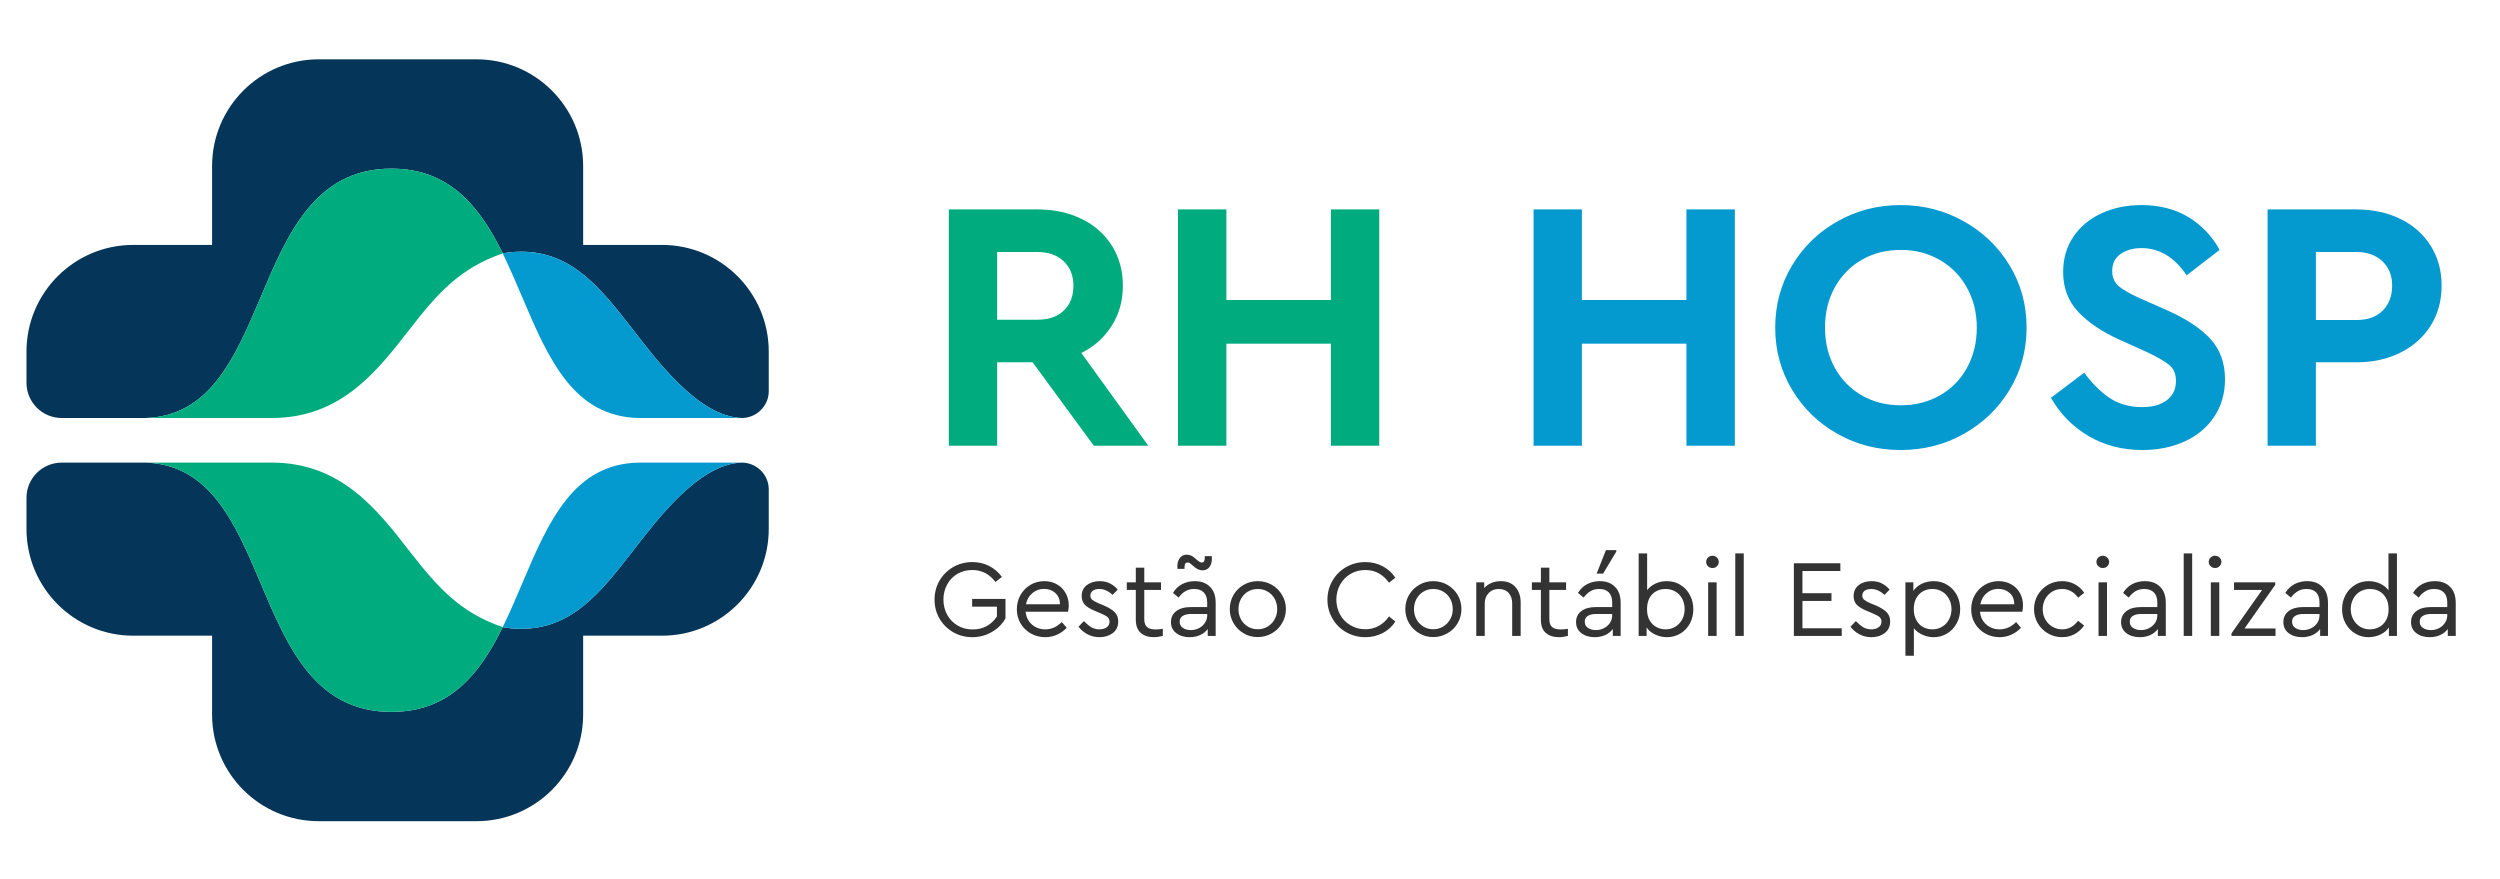 <?xml version="1.0" encoding="UTF-8"?>
<!DOCTYPE svg PUBLIC "-//W3C//DTD SVG 1.1//EN" "http://www.w3.org/Graphics/SVG/1.1/DTD/svg11.dtd">
<!-- Creator: CorelDRAW 2019 (64 Bit) -->
<svg xmlns="http://www.w3.org/2000/svg" xml:space="preserve" width="236px" height="83px" version="1.1" style="shape-rendering:geometricPrecision; text-rendering:geometricPrecision; image-rendering:optimizeQuality; fill-rule:evenodd; clip-rule:evenodd"
viewBox="0 0 236 82.6"
 xmlns:xlink="http://www.w3.org/1999/xlink">
 <defs>
  <style type="text/css">
   <![CDATA[
    .fil2 {fill:#0499CF}
    .fil0 {fill:#053559}
    .fil1 {fill:#00AB7E;fill-rule:nonzero}
    .fil3 {fill:#0499CF;fill-rule:nonzero}
    .fil4 {fill:#333333;fill-rule:nonzero}
   ]]>
  </style>
 </defs>
 <g id="Camada_x0020_1">
  <g id="_1972253875568">
   <path class="fil0" d="M72.57 36.74c0,1.38 -1.16,2.52 -2.55,2.52 -4.09,-0.13 -8.05,-5.48 -10.31,-8.39 -2.96,-3.8 -5.68,-7.31 -10.52,-7.31 -0.61,0 -1.18,0.06 -1.73,0.16 -0.75,-1.52 -1.57,-2.93 -2.56,-4.14 -1.88,-2.32 -4.34,-3.86 -7.95,-3.86 -3.61,0 -6.06,1.54 -7.95,3.86 -1.85,2.27 -3.13,5.28 -4.41,8.32 -1.21,2.85 -2.43,5.72 -4.15,7.86 -1.63,2.03 -3.72,3.41 -6.72,3.5l-7.89 0c-1.84,0 -3.33,-1.49 -3.33,-3.33l0 -2.94c0,-5.56 4.51,-10.07 10.08,-10.07l7.44 0 0 -7.44c0,-5.57 4.51,-10.08 10.07,-10.08l14.89 0c5.56,0 10.07,4.51 10.07,10.08l0 7.44 7.44 0c5.57,0 10.08,4.51 10.08,10.07l0 3.75z"/>
   <path class="fil1" d="M13.72 39.26c3,-0.09 5.09,-1.47 6.72,-3.5 1.72,-2.14 2.94,-5.01 4.15,-7.86 1.28,-3.04 2.56,-6.05 4.41,-8.32 1.89,-2.32 4.34,-3.86 7.95,-3.86 3.61,0 6.07,1.54 7.95,3.86 0.99,1.21 1.81,2.62 2.56,4.14 -4.03,1.38 -6.15,3.76 -8.76,7.13l-0.02 0.02c-3.11,4.01 -6.51,8.39 -13.03,8.39l0 0 -5.3 0c0.54,-0.45 1.04,-0.94 1.5,-1.47 -0.46,0.53 -0.96,1.02 -1.5,1.47l-6.63 0 0 0zm28.36 -19.2c-0.01,-0.01 -0.02,-0.02 -0.03,-0.03l0.03 0.03z"/>
   <path class="fil2" d="M57.86 32.33l0 0c0,0 0,0 0,0l0 0zm2.45 6.93l0 0c0,0 0,0 0,0l0 0zm-0.6 -8.39l0 0zm-12.22 -7.08c0.65,1.34 1.25,2.75 1.83,4.11 1.21,2.85 2.43,5.72 4.15,7.86 1.64,2.05 3.77,3.44 6.84,3.5l3.98 0c0.07,0 0.14,0 0.21,0l0 0 5.52 0c-4.09,-0.13 -8.05,-5.48 -10.31,-8.39 -2.96,-3.8 -5.68,-7.31 -10.52,-7.31 -0.61,0 -1.18,0.06 -1.73,0.16 0.01,0.04 0.03,0.07 0.03,0.07z"/>
   <path class="fil1" d="M103.26 41.88l-5.78 -7.88 -3.35 0 0 7.88 -4.56 0 0 -22.31 8.38 0c1.56,0 2.94,0.3 4.16,0.9 1.22,0.59 2.17,1.44 2.86,2.53 0.68,1.09 1.03,2.35 1.03,3.77 0,1.42 -0.35,2.68 -1.05,3.78 -0.7,1.11 -1.66,1.97 -2.87,2.57l6.32 8.76 -5.14 0zm-9.13 -11.9l3.82 0c1.06,0 1.89,-0.29 2.49,-0.88 0.6,-0.58 0.89,-1.36 0.89,-2.33 0,-0.95 -0.3,-1.71 -0.91,-2.3 -0.61,-0.58 -1.43,-0.88 -2.47,-0.88l-3.82 0 0 6.39zm17.07 -10.41l4.57 0 0 8.55 9.87 0 0 -8.55 4.56 0 0 22.31 -4.56 0 0 -9.64 -9.87 0 0 9.64 -4.57 0 0 -22.31z"/>
   <path class="fil3" d="M144.77 19.57l4.56 0 0 8.55 9.87 0 0 -8.55 4.57 0 0 22.31 -4.57 0 0 -9.64 -9.87 0 0 9.64 -4.56 0 0 -22.31zm34.64 22.71c-2.16,0 -4.14,-0.5 -5.94,-1.52 -1.81,-1.01 -3.24,-2.4 -4.3,-4.17 -1.06,-1.77 -1.59,-3.72 -1.59,-5.87 0,-2.14 0.53,-4.09 1.59,-5.86 1.06,-1.77 2.49,-3.16 4.3,-4.17 1.8,-1.02 3.78,-1.53 5.94,-1.53 2.17,0 4.16,0.51 5.97,1.53 1.81,1.01 3.26,2.4 4.33,4.17 1.07,1.77 1.6,3.72 1.6,5.86 0,2.15 -0.53,4.1 -1.6,5.87 -1.07,1.77 -2.52,3.16 -4.33,4.17 -1.81,1.02 -3.8,1.52 -5.97,1.52zm0.04 -4.22c1.35,0 2.57,-0.31 3.67,-0.93 1.09,-0.62 1.95,-1.49 2.56,-2.6 0.62,-1.12 0.93,-2.39 0.93,-3.81 0,-1.39 -0.31,-2.65 -0.93,-3.76 -0.61,-1.12 -1.47,-1.99 -2.56,-2.62 -1.1,-0.63 -2.32,-0.95 -3.67,-0.95 -1.38,0 -2.6,0.31 -3.69,0.93 -1.08,0.62 -1.93,1.49 -2.55,2.6 -0.62,1.12 -0.93,2.39 -0.93,3.8 0,1.42 0.31,2.69 0.93,3.81 0.62,1.11 1.47,1.98 2.55,2.6 1.09,0.62 2.31,0.93 3.69,0.93zm22.78 4.22c-1.89,0 -3.59,-0.44 -5.09,-1.33 -1.5,-0.89 -2.67,-2.09 -3.53,-3.6l3.14 -2.37c0.73,0.99 1.51,1.78 2.37,2.37 0.86,0.58 1.89,0.88 3.11,0.88 0.99,0 1.77,-0.22 2.33,-0.66 0.57,-0.44 0.85,-1.04 0.85,-1.81 0,-0.65 -0.21,-1.15 -0.63,-1.5 -0.42,-0.35 -1.15,-0.78 -2.21,-1.27l-2.4 -1.08c-1.72,-0.77 -3.04,-1.66 -3.99,-2.67 -0.95,-1.02 -1.42,-2.27 -1.42,-3.75 0,-1.27 0.32,-2.38 0.96,-3.33 0.64,-0.96 1.53,-1.7 2.66,-2.22 1.12,-0.52 2.39,-0.78 3.78,-0.78 1.71,0 3.2,0.39 4.45,1.15 1.25,0.77 2.22,1.79 2.92,3.08l-3.11 2.4c-1.15,-1.71 -2.57,-2.57 -4.26,-2.57 -0.79,0 -1.45,0.19 -1.98,0.56 -0.53,0.37 -0.79,0.91 -0.79,1.6 0,0.59 0.2,1.06 0.59,1.41 0.4,0.35 1.07,0.73 2.01,1.16l2.54 1.12c1.87,0.83 3.25,1.75 4.16,2.75 0.9,1.01 1.35,2.26 1.35,3.77 0,1.35 -0.34,2.54 -1.02,3.55 -0.67,1.01 -1.6,1.79 -2.79,2.33 -1.18,0.54 -2.51,0.81 -4,0.81zm11.83 -22.71l8.38 0c1.56,0 2.94,0.3 4.16,0.9 1.22,0.59 2.17,1.44 2.86,2.53 0.68,1.09 1.03,2.35 1.03,3.77 0,1.42 -0.35,2.68 -1.03,3.77 -0.69,1.09 -1.64,1.94 -2.86,2.55 -1.22,0.61 -2.6,0.91 -4.16,0.91l-3.82 0 0 7.88 -4.56 0 0 -22.31zm8.38 10.44c1.06,0 1.89,-0.29 2.49,-0.89 0.59,-0.6 0.89,-1.38 0.89,-2.35 0,-0.95 -0.3,-1.71 -0.91,-2.3 -0.61,-0.58 -1.43,-0.88 -2.47,-0.88l-3.82 0 0 6.42 3.82 0z"/>
   <path class="fil4" d="M91.78 59.95c-0.65,0 -1.26,-0.16 -1.8,-0.47 -0.54,-0.31 -0.97,-0.74 -1.29,-1.28 -0.31,-0.54 -0.47,-1.14 -0.47,-1.8 0,-0.65 0.16,-1.25 0.47,-1.79 0.32,-0.54 0.75,-0.97 1.29,-1.28 0.54,-0.31 1.15,-0.47 1.8,-0.47 0.59,0 1.12,0.12 1.6,0.37 0.48,0.25 0.88,0.59 1.2,1.03l-0.61 0.48c-0.27,-0.36 -0.58,-0.64 -0.95,-0.84 -0.37,-0.19 -0.78,-0.29 -1.24,-0.29 -0.52,0 -0.98,0.12 -1.4,0.36 -0.42,0.25 -0.74,0.58 -0.97,1.01 -0.23,0.42 -0.35,0.89 -0.35,1.41 0,0.53 0.12,1.01 0.35,1.44 0.24,0.43 0.57,0.77 0.99,1.02 0.42,0.25 0.9,0.37 1.43,0.37 0.49,0 0.94,-0.11 1.34,-0.33 0.39,-0.23 0.7,-0.52 0.94,-0.9l0 -0.92 -2.34 0 0 -0.73 3.15 0 0 1.83c-0.3,0.54 -0.73,0.97 -1.29,1.29 -0.56,0.33 -1.17,0.49 -1.85,0.49zm9.04 -2.4l-4 0c0.05,0.5 0.25,0.9 0.59,1.2 0.35,0.31 0.77,0.46 1.27,0.46 0.58,0 1.09,-0.23 1.55,-0.69l0.47 0.54c-0.26,0.28 -0.57,0.5 -0.91,0.65 -0.34,0.16 -0.72,0.24 -1.12,0.24 -0.5,0 -0.95,-0.12 -1.36,-0.35 -0.41,-0.23 -0.73,-0.55 -0.97,-0.95 -0.23,-0.4 -0.35,-0.85 -0.35,-1.34 0,-0.49 0.12,-0.93 0.34,-1.34 0.23,-0.4 0.54,-0.72 0.94,-0.96 0.39,-0.23 0.83,-0.35 1.31,-0.35 0.43,0 0.82,0.09 1.17,0.29 0.36,0.19 0.63,0.46 0.83,0.81 0.2,0.35 0.31,0.74 0.31,1.18 0,0.2 -0.02,0.4 -0.07,0.61zm-2.26 -2.16c-0.42,0 -0.79,0.13 -1.1,0.4 -0.32,0.26 -0.52,0.61 -0.61,1.05l3.21 0c0,-0.45 -0.15,-0.81 -0.44,-1.06 -0.28,-0.26 -0.64,-0.39 -1.06,-0.39zm5.22 4.56c-0.42,0 -0.8,-0.1 -1.13,-0.28 -0.34,-0.18 -0.62,-0.42 -0.84,-0.71l0.51 -0.53c0.24,0.25 0.47,0.44 0.7,0.58 0.22,0.13 0.47,0.2 0.75,0.2 0.28,0 0.51,-0.06 0.7,-0.19 0.18,-0.13 0.27,-0.31 0.27,-0.53 0,-0.2 -0.07,-0.35 -0.21,-0.46 -0.14,-0.11 -0.36,-0.22 -0.67,-0.35l-0.49 -0.21c-0.42,-0.17 -0.74,-0.36 -0.95,-0.57 -0.2,-0.21 -0.31,-0.49 -0.31,-0.83 0,-0.44 0.16,-0.79 0.49,-1.04 0.33,-0.25 0.73,-0.37 1.22,-0.37 0.35,0 0.67,0.07 0.95,0.21 0.29,0.14 0.53,0.34 0.74,0.59l-0.49 0.5c-0.17,-0.18 -0.36,-0.31 -0.58,-0.41 -0.21,-0.1 -0.43,-0.15 -0.67,-0.15 -0.25,0 -0.45,0.05 -0.6,0.16 -0.16,0.11 -0.24,0.27 -0.24,0.47 0,0.16 0.06,0.29 0.18,0.39 0.13,0.1 0.34,0.22 0.64,0.35l0.47 0.19c0.47,0.21 0.81,0.42 1.02,0.64 0.22,0.23 0.32,0.52 0.32,0.86 0,0.47 -0.17,0.84 -0.51,1.1 -0.35,0.26 -0.77,0.39 -1.27,0.39zm5.99 -0.79l0 0.67c-0.32,0.08 -0.6,0.12 -0.84,0.12 -0.53,0 -0.94,-0.14 -1.25,-0.41 -0.3,-0.27 -0.46,-0.68 -0.46,-1.24l0 -2.81 -0.85 0 0 -0.72 0.85 0 0 -1.38 0.8 0 0 1.38 1.58 0 0 0.72 -1.58 0 0 2.76c0,0.36 0.1,0.61 0.28,0.76 0.18,0.14 0.45,0.21 0.79,0.21 0.2,0 0.42,-0.02 0.68,-0.06zm3.01 -4.5c0.6,0 1.08,0.17 1.44,0.53 0.36,0.35 0.54,0.86 0.54,1.53l0 3.11 -0.75 0 0 -0.65c-0.19,0.25 -0.43,0.44 -0.72,0.57 -0.29,0.13 -0.62,0.2 -0.98,0.2 -0.53,0 -0.95,-0.13 -1.28,-0.39 -0.33,-0.25 -0.49,-0.6 -0.49,-1.04 0,-0.43 0.16,-0.77 0.5,-1.03 0.33,-0.25 0.77,-0.38 1.32,-0.38l1.6 0 0 -0.44c0,-0.41 -0.11,-0.73 -0.33,-0.95 -0.22,-0.22 -0.52,-0.32 -0.9,-0.32 -0.3,0 -0.57,0.06 -0.81,0.2 -0.24,0.13 -0.46,0.34 -0.66,0.61l-0.53 -0.44c0.22,-0.37 0.52,-0.65 0.88,-0.84 0.36,-0.18 0.75,-0.27 1.17,-0.27zm-0.37 4.62c0.28,0 0.53,-0.06 0.77,-0.18 0.23,-0.12 0.42,-0.29 0.56,-0.5 0.15,-0.22 0.22,-0.45 0.22,-0.71l0 -0.13 -1.51 0c-0.35,0 -0.62,0.06 -0.81,0.19 -0.19,0.12 -0.28,0.3 -0.28,0.53 0,0.26 0.1,0.46 0.3,0.59 0.2,0.14 0.45,0.21 0.75,0.21zm1.11 -5.64c-0.12,0 -0.24,-0.02 -0.36,-0.07 -0.13,-0.05 -0.24,-0.12 -0.35,-0.2l-0.27 -0.23c-0.02,-0.02 -0.07,-0.05 -0.12,-0.1 -0.06,-0.05 -0.11,-0.09 -0.16,-0.11 -0.05,-0.02 -0.1,-0.03 -0.15,-0.03 -0.2,0 -0.29,0.14 -0.29,0.43l0 0.17 -0.67 0c-0.01,-0.06 -0.01,-0.14 -0.01,-0.25 0,-0.32 0.08,-0.57 0.24,-0.78 0.16,-0.2 0.37,-0.31 0.64,-0.31 0.26,0 0.5,0.09 0.71,0.27l0.27 0.23c0.18,0.16 0.33,0.24 0.44,0.24 0.19,0 0.29,-0.14 0.29,-0.42l0 -0.18 0.66 0c0.01,0.06 0.01,0.15 0.01,0.26 0,0.31 -0.08,0.57 -0.23,0.77 -0.16,0.21 -0.38,0.31 -0.65,0.31zm5.21 6.3c-0.49,0 -0.93,-0.12 -1.33,-0.36 -0.41,-0.23 -0.72,-0.55 -0.96,-0.96 -0.23,-0.4 -0.35,-0.84 -0.35,-1.32 0,-0.49 0.12,-0.93 0.35,-1.34 0.24,-0.4 0.56,-0.72 0.96,-0.95 0.41,-0.24 0.85,-0.35 1.34,-0.35 0.48,0 0.93,0.12 1.33,0.35 0.41,0.24 0.73,0.56 0.96,0.96 0.24,0.4 0.36,0.84 0.36,1.33 0,0.48 -0.12,0.92 -0.36,1.32 -0.23,0.41 -0.55,0.73 -0.96,0.96 -0.41,0.24 -0.86,0.36 -1.34,0.36zm0 -0.74c0.34,0 0.65,-0.08 0.93,-0.25 0.28,-0.17 0.5,-0.39 0.66,-0.68 0.16,-0.29 0.25,-0.61 0.25,-0.96 0,-0.36 -0.08,-0.69 -0.24,-0.98 -0.16,-0.29 -0.38,-0.52 -0.66,-0.68 -0.28,-0.17 -0.59,-0.25 -0.93,-0.25 -0.35,0 -0.66,0.08 -0.94,0.25 -0.28,0.16 -0.49,0.39 -0.65,0.68 -0.16,0.29 -0.24,0.62 -0.24,0.98 0,0.35 0.08,0.67 0.24,0.96 0.16,0.29 0.37,0.51 0.65,0.68 0.28,0.17 0.59,0.25 0.93,0.25zm10.15 0.75c-0.65,0 -1.25,-0.16 -1.8,-0.47 -0.55,-0.31 -0.98,-0.74 -1.29,-1.28 -0.32,-0.54 -0.48,-1.14 -0.48,-1.8 0,-0.65 0.16,-1.25 0.48,-1.79 0.31,-0.54 0.74,-0.97 1.29,-1.28 0.55,-0.31 1.15,-0.47 1.8,-0.47 0.61,0 1.16,0.13 1.66,0.4 0.5,0.27 0.89,0.63 1.18,1.08l-0.6 0.47c-0.26,-0.38 -0.58,-0.67 -0.96,-0.89 -0.38,-0.21 -0.8,-0.31 -1.27,-0.31 -0.51,0 -0.98,0.12 -1.39,0.36 -0.42,0.25 -0.75,0.58 -0.99,1.01 -0.23,0.42 -0.36,0.9 -0.36,1.42 0,0.53 0.13,1.01 0.36,1.43 0.24,0.43 0.57,0.76 0.99,1 0.41,0.25 0.88,0.37 1.39,0.37 0.47,0 0.89,-0.11 1.27,-0.32 0.38,-0.21 0.7,-0.51 0.96,-0.89l0.6 0.48c-0.28,0.45 -0.67,0.81 -1.17,1.08 -0.51,0.26 -1.06,0.4 -1.67,0.4zm6.42 -0.01c-0.49,0 -0.93,-0.12 -1.33,-0.36 -0.4,-0.23 -0.72,-0.55 -0.96,-0.96 -0.23,-0.4 -0.35,-0.84 -0.35,-1.32 0,-0.49 0.12,-0.93 0.35,-1.34 0.24,-0.4 0.56,-0.72 0.96,-0.95 0.41,-0.24 0.85,-0.35 1.34,-0.35 0.48,0 0.93,0.12 1.33,0.35 0.41,0.24 0.73,0.56 0.97,0.96 0.23,0.4 0.35,0.84 0.35,1.33 0,0.48 -0.12,0.92 -0.35,1.32 -0.24,0.41 -0.56,0.73 -0.97,0.96 -0.41,0.24 -0.86,0.36 -1.34,0.36zm0 -0.74c0.34,0 0.65,-0.08 0.93,-0.25 0.28,-0.17 0.5,-0.39 0.66,-0.68 0.17,-0.29 0.25,-0.61 0.25,-0.96 0,-0.36 -0.08,-0.69 -0.24,-0.98 -0.16,-0.29 -0.38,-0.52 -0.66,-0.68 -0.28,-0.17 -0.59,-0.25 -0.93,-0.25 -0.35,0 -0.66,0.08 -0.94,0.25 -0.27,0.16 -0.49,0.39 -0.65,0.68 -0.16,0.29 -0.24,0.62 -0.24,0.98 0,0.35 0.08,0.67 0.24,0.96 0.16,0.29 0.38,0.51 0.65,0.68 0.28,0.17 0.59,0.25 0.93,0.25zm6.37 -4.54c0.59,0 1.05,0.18 1.38,0.55 0.33,0.37 0.5,0.85 0.5,1.44l0 3.18 -0.8 0 0 -3.08c0,-0.4 -0.11,-0.73 -0.34,-0.98 -0.22,-0.25 -0.53,-0.37 -0.92,-0.37 -0.39,0 -0.71,0.12 -0.95,0.38 -0.25,0.25 -0.38,0.57 -0.38,0.97l0 3.08 -0.8 0 0 -5.06 0.75 0 0 0.54c0.19,-0.21 0.41,-0.37 0.68,-0.48 0.27,-0.11 0.56,-0.17 0.88,-0.17zm6.34 4.5l0 0.67c-0.32,0.08 -0.6,0.12 -0.85,0.12 -0.52,0 -0.94,-0.14 -1.24,-0.41 -0.31,-0.27 -0.46,-0.68 -0.46,-1.24l0 -2.81 -0.85 0 0 -0.72 0.85 0 0 -1.38 0.8 0 0 1.38 1.58 0 0 0.72 -1.58 0 0 2.76c0,0.36 0.09,0.61 0.28,0.76 0.18,0.14 0.44,0.21 0.79,0.21 0.19,0 0.42,-0.02 0.68,-0.06zm3.01 -4.5c0.6,0 1.07,0.17 1.43,0.53 0.36,0.35 0.54,0.86 0.54,1.53l0 3.11 -0.74 0 0 -0.65c-0.19,0.25 -0.43,0.44 -0.72,0.57 -0.29,0.13 -0.62,0.2 -0.99,0.2 -0.52,0 -0.94,-0.13 -1.27,-0.39 -0.33,-0.25 -0.49,-0.6 -0.49,-1.04 0,-0.43 0.16,-0.77 0.49,-1.03 0.34,-0.25 0.78,-0.38 1.32,-0.38l1.6 0 0 -0.44c0,-0.41 -0.11,-0.73 -0.32,-0.95 -0.22,-0.22 -0.52,-0.32 -0.9,-0.32 -0.31,0 -0.58,0.06 -0.81,0.2 -0.24,0.13 -0.46,0.34 -0.67,0.61l-0.53 -0.44c0.23,-0.37 0.52,-0.65 0.89,-0.84 0.36,-0.18 0.75,-0.27 1.17,-0.27zm-0.37 4.62c0.27,0 0.53,-0.06 0.76,-0.18 0.24,-0.12 0.43,-0.29 0.57,-0.5 0.14,-0.22 0.21,-0.45 0.21,-0.71l0 -0.13 -1.5 0c-0.36,0 -0.63,0.06 -0.81,0.19 -0.19,0.12 -0.28,0.3 -0.28,0.53 0,0.26 0.1,0.46 0.3,0.59 0.2,0.14 0.45,0.21 0.75,0.21zm0.95 -7.55l0.98 0 0 0.14 -1.25 2.08 -0.61 0 0.88 -2.22zm5.75 2.93c0.47,0 0.9,0.11 1.28,0.35 0.38,0.23 0.68,0.55 0.89,0.95 0.22,0.41 0.33,0.86 0.33,1.35 0,0.49 -0.11,0.94 -0.32,1.34 -0.22,0.4 -0.51,0.72 -0.89,0.95 -0.39,0.23 -0.81,0.35 -1.28,0.35 -0.4,0 -0.77,-0.09 -1.11,-0.25 -0.35,-0.16 -0.62,-0.38 -0.81,-0.67l0 0.8 -0.75 0 0 -7.79 0.8 0 0 3.47c0.2,-0.26 0.46,-0.47 0.79,-0.62 0.33,-0.16 0.69,-0.23 1.07,-0.23zm-0.12 4.55c0.34,0 0.65,-0.08 0.92,-0.25 0.28,-0.17 0.49,-0.4 0.65,-0.69 0.15,-0.29 0.23,-0.61 0.23,-0.97 0,-0.36 -0.08,-0.69 -0.23,-0.98 -0.16,-0.29 -0.37,-0.52 -0.65,-0.68 -0.27,-0.16 -0.58,-0.24 -0.92,-0.24 -0.31,0 -0.6,0.06 -0.86,0.2 -0.27,0.14 -0.49,0.35 -0.65,0.64 -0.16,0.29 -0.24,0.65 -0.24,1.07 0,0.42 0.08,0.77 0.25,1.06 0.16,0.28 0.38,0.49 0.65,0.63 0.26,0.14 0.55,0.21 0.85,0.21zm4.02 -4.44l0.8 0 0 5.06 -0.8 0 0 -5.06zm0.41 -1.35c-0.17,0 -0.31,-0.05 -0.43,-0.17 -0.11,-0.11 -0.17,-0.24 -0.17,-0.41 0,-0.16 0.06,-0.3 0.17,-0.41 0.12,-0.11 0.26,-0.17 0.43,-0.17 0.16,0 0.3,0.06 0.42,0.17 0.11,0.11 0.17,0.25 0.17,0.41 0,0.17 -0.06,0.3 -0.17,0.41 -0.11,0.12 -0.25,0.17 -0.42,0.17zm2.15 -1.38l0.8 0 0 7.79 -0.8 0 0 -7.79zm5.53 0.93l4.39 0 0 0.73 -3.58 0 0 2.1 2.74 0 0 0.73 -2.74 0 0 2.58 3.71 0 0 0.72 -4.52 0 0 -6.86zm7.31 6.98c-0.42,0 -0.8,-0.1 -1.13,-0.28 -0.34,-0.18 -0.62,-0.42 -0.84,-0.71l0.51 -0.53c0.24,0.25 0.47,0.44 0.69,0.58 0.23,0.13 0.48,0.2 0.76,0.2 0.28,0 0.51,-0.06 0.69,-0.19 0.19,-0.13 0.28,-0.31 0.28,-0.53 0,-0.2 -0.07,-0.35 -0.21,-0.46 -0.14,-0.11 -0.36,-0.22 -0.67,-0.35l-0.49 -0.21c-0.42,-0.17 -0.74,-0.36 -0.95,-0.57 -0.21,-0.21 -0.31,-0.49 -0.31,-0.83 0,-0.44 0.16,-0.79 0.49,-1.04 0.32,-0.25 0.73,-0.37 1.21,-0.37 0.36,0 0.68,0.07 0.96,0.21 0.28,0.14 0.53,0.34 0.74,0.59l-0.49 0.5c-0.17,-0.18 -0.37,-0.31 -0.58,-0.41 -0.21,-0.1 -0.43,-0.15 -0.67,-0.15 -0.25,0 -0.45,0.05 -0.61,0.16 -0.15,0.11 -0.23,0.27 -0.23,0.47 0,0.16 0.06,0.29 0.18,0.39 0.12,0.1 0.34,0.22 0.64,0.35l0.47 0.19c0.47,0.21 0.81,0.42 1.02,0.64 0.21,0.23 0.32,0.52 0.32,0.86 0,0.47 -0.17,0.84 -0.51,1.1 -0.35,0.26 -0.77,0.39 -1.27,0.39zm5.88 -5.29c0.48,0 0.91,0.11 1.29,0.35 0.38,0.23 0.68,0.55 0.9,0.95 0.21,0.4 0.32,0.85 0.32,1.34 0,0.49 -0.11,0.94 -0.33,1.34 -0.22,0.41 -0.52,0.73 -0.9,0.96 -0.38,0.23 -0.8,0.35 -1.28,0.35 -0.37,0 -0.72,-0.08 -1.05,-0.23 -0.33,-0.15 -0.6,-0.35 -0.81,-0.61l0 2.59 -0.8 0 0 -6.93 0.75 0 0 0.81c0.2,-0.29 0.47,-0.52 0.81,-0.68 0.34,-0.16 0.71,-0.24 1.1,-0.24zm-0.11 4.55c0.34,0 0.65,-0.08 0.92,-0.25 0.27,-0.16 0.49,-0.38 0.64,-0.68 0.16,-0.29 0.24,-0.61 0.24,-0.97 0,-0.36 -0.08,-0.69 -0.24,-0.98 -0.15,-0.29 -0.37,-0.52 -0.64,-0.68 -0.27,-0.17 -0.58,-0.25 -0.92,-0.25 -0.3,0 -0.59,0.06 -0.86,0.2 -0.26,0.14 -0.48,0.35 -0.65,0.64 -0.16,0.28 -0.25,0.63 -0.25,1.06 0,0.42 0.09,0.77 0.25,1.06 0.16,0.29 0.38,0.5 0.64,0.64 0.27,0.14 0.56,0.21 0.87,0.21zm8.49 -1.66l-4 0c0.05,0.5 0.25,0.9 0.59,1.2 0.35,0.31 0.77,0.46 1.27,0.46 0.57,0 1.09,-0.23 1.55,-0.69l0.46 0.54c-0.26,0.28 -0.56,0.5 -0.91,0.65 -0.34,0.16 -0.71,0.24 -1.11,0.24 -0.5,0 -0.95,-0.12 -1.36,-0.35 -0.41,-0.23 -0.73,-0.55 -0.97,-0.95 -0.24,-0.4 -0.35,-0.85 -0.35,-1.34 0,-0.49 0.11,-0.93 0.34,-1.34 0.23,-0.4 0.54,-0.72 0.94,-0.96 0.39,-0.23 0.83,-0.35 1.3,-0.35 0.43,0 0.83,0.09 1.18,0.29 0.35,0.19 0.63,0.46 0.83,0.81 0.2,0.35 0.3,0.74 0.3,1.18 0,0.2 -0.02,0.4 -0.06,0.61zm-2.27 -2.16c-0.42,0 -0.79,0.13 -1.1,0.4 -0.31,0.26 -0.51,0.61 -0.6,1.05l3.21 0c-0.01,-0.45 -0.15,-0.81 -0.44,-1.06 -0.29,-0.26 -0.64,-0.39 -1.07,-0.39zm6.02 4.56c-0.49,0 -0.93,-0.12 -1.34,-0.36 -0.4,-0.23 -0.72,-0.55 -0.96,-0.96 -0.23,-0.4 -0.35,-0.85 -0.35,-1.33 0,-0.49 0.12,-0.93 0.35,-1.33 0.24,-0.4 0.56,-0.72 0.96,-0.96 0.41,-0.23 0.85,-0.35 1.34,-0.35 0.44,0 0.84,0.1 1.2,0.29 0.37,0.2 0.66,0.47 0.89,0.81l-0.57 0.46c-0.41,-0.55 -0.91,-0.82 -1.51,-0.82 -0.35,0 -0.66,0.08 -0.94,0.25 -0.28,0.17 -0.5,0.4 -0.66,0.69 -0.16,0.29 -0.24,0.61 -0.24,0.96 0,0.35 0.08,0.67 0.24,0.96 0.16,0.29 0.38,0.53 0.66,0.69 0.28,0.17 0.59,0.26 0.94,0.26 0.6,0 1.09,-0.27 1.5,-0.81l0.57 0.45c-0.23,0.33 -0.52,0.6 -0.88,0.8 -0.36,0.2 -0.76,0.3 -1.2,0.3zm3.44 -5.18l0.8 0 0 5.06 -0.8 0 0 -5.06zm0.4 -1.35c-0.16,0 -0.3,-0.05 -0.42,-0.17 -0.12,-0.11 -0.18,-0.24 -0.18,-0.41 0,-0.16 0.06,-0.3 0.18,-0.41 0.12,-0.11 0.26,-0.17 0.42,-0.17 0.16,0 0.3,0.06 0.42,0.17 0.12,0.11 0.18,0.25 0.18,0.41 0,0.17 -0.06,0.3 -0.17,0.41 -0.12,0.12 -0.26,0.17 -0.43,0.17zm3.97 1.24c0.6,0 1.08,0.17 1.44,0.53 0.36,0.35 0.54,0.86 0.54,1.53l0 3.11 -0.75 0 0 -0.65c-0.19,0.25 -0.43,0.44 -0.72,0.57 -0.29,0.13 -0.62,0.2 -0.98,0.2 -0.52,0 -0.95,-0.13 -1.28,-0.39 -0.33,-0.25 -0.49,-0.6 -0.49,-1.04 0,-0.43 0.17,-0.77 0.5,-1.03 0.33,-0.25 0.77,-0.38 1.32,-0.38l1.6 0 0 -0.44c0,-0.41 -0.11,-0.73 -0.33,-0.95 -0.22,-0.22 -0.52,-0.32 -0.9,-0.32 -0.3,0 -0.57,0.06 -0.81,0.2 -0.23,0.13 -0.46,0.34 -0.66,0.61l-0.53 -0.44c0.22,-0.37 0.52,-0.65 0.88,-0.84 0.36,-0.18 0.75,-0.27 1.17,-0.27zm-0.37 4.62c0.28,0 0.53,-0.06 0.77,-0.18 0.23,-0.12 0.42,-0.29 0.57,-0.5 0.14,-0.22 0.21,-0.45 0.21,-0.71l0 -0.13 -1.51 0c-0.35,0 -0.62,0.06 -0.81,0.19 -0.19,0.12 -0.28,0.3 -0.28,0.53 0,0.26 0.1,0.46 0.3,0.59 0.2,0.14 0.45,0.21 0.75,0.21zm4.04 -7.24l0.8 0 0 7.79 -0.8 0 0 -7.79zm2.56 2.73l0.8 0 0 5.06 -0.8 0 0 -5.06zm0.4 -1.35c-0.16,0 -0.3,-0.05 -0.42,-0.17 -0.12,-0.11 -0.18,-0.24 -0.18,-0.41 0,-0.16 0.06,-0.3 0.18,-0.41 0.12,-0.11 0.26,-0.17 0.42,-0.17 0.16,0 0.3,0.06 0.42,0.17 0.12,0.11 0.18,0.25 0.18,0.41 0,0.17 -0.06,0.3 -0.18,0.41 -0.11,0.12 -0.25,0.17 -0.42,0.17zm5.71 5.71l0 0.7 -4.16 0 0 -0.24 2.89 -4.1 -2.65 0 0 -0.72 3.89 0 0 0.24 -2.9 4.12 2.93 0zm2.98 -4.47c0.6,0 1.07,0.17 1.43,0.53 0.36,0.35 0.54,0.86 0.54,1.53l0 3.11 -0.74 0 0 -0.65c-0.19,0.25 -0.43,0.44 -0.72,0.57 -0.29,0.13 -0.62,0.2 -0.99,0.2 -0.52,0 -0.94,-0.13 -1.27,-0.39 -0.33,-0.25 -0.49,-0.6 -0.49,-1.04 0,-0.43 0.16,-0.77 0.49,-1.03 0.34,-0.25 0.78,-0.38 1.32,-0.38l1.6 0 0 -0.44c0,-0.41 -0.11,-0.73 -0.32,-0.95 -0.22,-0.22 -0.52,-0.32 -0.9,-0.32 -0.31,0 -0.58,0.06 -0.81,0.2 -0.24,0.13 -0.46,0.34 -0.67,0.61l-0.53 -0.44c0.23,-0.37 0.53,-0.65 0.89,-0.84 0.36,-0.18 0.75,-0.27 1.17,-0.27zm-0.37 4.62c0.27,0 0.53,-0.06 0.76,-0.18 0.24,-0.12 0.43,-0.29 0.57,-0.5 0.14,-0.22 0.21,-0.45 0.21,-0.71l0 -0.13 -1.5 0c-0.36,0 -0.63,0.06 -0.81,0.19 -0.19,0.12 -0.28,0.3 -0.28,0.53 0,0.26 0.1,0.46 0.3,0.59 0.2,0.14 0.45,0.21 0.75,0.21zm8.85 -7.24l0 7.79 -0.76 0 0 -0.8c-0.19,0.29 -0.46,0.51 -0.8,0.67 -0.35,0.16 -0.72,0.25 -1.11,0.25 -0.47,0 -0.9,-0.12 -1.28,-0.35 -0.38,-0.23 -0.68,-0.55 -0.9,-0.95 -0.22,-0.4 -0.33,-0.85 -0.33,-1.34 0,-0.49 0.11,-0.94 0.33,-1.35 0.22,-0.4 0.52,-0.72 0.9,-0.95 0.38,-0.24 0.81,-0.35 1.28,-0.35 0.38,0 0.74,0.07 1.07,0.23 0.33,0.15 0.6,0.36 0.8,0.63l0 -3.48 0.8 0zm-2.56 7.17c0.31,0 0.6,-0.07 0.87,-0.21 0.27,-0.14 0.48,-0.35 0.65,-0.63 0.17,-0.29 0.25,-0.64 0.25,-1.06 0,-0.42 -0.08,-0.78 -0.25,-1.07 -0.17,-0.29 -0.38,-0.5 -0.65,-0.64 -0.27,-0.14 -0.56,-0.2 -0.87,-0.2 -0.34,0 -0.64,0.08 -0.92,0.24 -0.27,0.16 -0.49,0.39 -0.64,0.68 -0.16,0.29 -0.24,0.62 -0.24,0.98 0,0.36 0.08,0.68 0.24,0.97 0.15,0.29 0.37,0.52 0.64,0.69 0.28,0.17 0.58,0.25 0.92,0.25zm6.13 -4.55c0.6,0 1.08,0.17 1.44,0.53 0.36,0.35 0.54,0.86 0.54,1.53l0 3.11 -0.75 0 0 -0.65c-0.19,0.25 -0.43,0.44 -0.72,0.57 -0.29,0.13 -0.62,0.2 -0.99,0.2 -0.51,0 -0.94,-0.13 -1.27,-0.39 -0.33,-0.25 -0.49,-0.6 -0.49,-1.04 0,-0.43 0.16,-0.77 0.5,-1.03 0.33,-0.25 0.77,-0.38 1.32,-0.38l1.6 0 0 -0.44c0,-0.41 -0.11,-0.73 -0.33,-0.95 -0.22,-0.22 -0.52,-0.32 -0.9,-0.32 -0.3,0 -0.57,0.06 -0.81,0.2 -0.23,0.13 -0.46,0.34 -0.66,0.61l-0.53 -0.44c0.22,-0.37 0.52,-0.65 0.88,-0.84 0.36,-0.18 0.75,-0.27 1.17,-0.27zm-0.37 4.62c0.28,0 0.53,-0.06 0.77,-0.18 0.23,-0.12 0.42,-0.29 0.56,-0.5 0.15,-0.22 0.22,-0.45 0.22,-0.71l0 -0.13 -1.51 0c-0.35,0 -0.62,0.06 -0.81,0.19 -0.19,0.12 -0.28,0.3 -0.28,0.53 0,0.26 0.1,0.46 0.3,0.59 0.2,0.14 0.45,0.21 0.75,0.21z"/>
   <path class="fil0" d="M72.57 45.99c0,-1.39 -1.16,-2.52 -2.55,-2.52 -4.09,0.12 -8.05,5.47 -10.31,8.38 -2.96,3.81 -5.68,7.31 -10.52,7.31 -0.61,0 -1.18,-0.05 -1.73,-0.16 -0.75,1.52 -1.57,2.94 -2.56,4.15 -1.88,2.32 -4.34,3.85 -7.95,3.85 -3.61,0 -6.06,-1.53 -7.95,-3.85 -1.85,-2.28 -3.13,-5.29 -4.41,-8.33 -1.21,-2.85 -2.43,-5.72 -4.15,-7.86 -1.63,-2.02 -3.72,-3.4 -6.72,-3.49l-7.89 0c-1.84,0 -3.33,1.49 -3.33,3.32l0 2.94c0,5.56 4.51,10.08 10.08,10.08l7.44 0 0 7.44c0,5.56 4.51,10.07 10.07,10.07l14.89 0c5.56,0 10.07,-4.51 10.07,-10.07l0 -7.44 7.44 0c5.57,0 10.08,-4.52 10.08,-10.08l0 -3.74z"/>
   <path class="fil1" d="M13.72 43.47c3,0.09 5.09,1.47 6.72,3.49 1.72,2.14 2.94,5.01 4.15,7.86 1.28,3.04 2.56,6.05 4.41,8.33 1.89,2.32 4.34,3.85 7.95,3.85 3.61,0 6.07,-1.53 7.95,-3.85 0.99,-1.21 1.81,-2.63 2.56,-4.15 -4.03,-1.37 -6.15,-3.76 -8.76,-7.12l-0.02 -0.02c-3.11,-4.01 -6.51,-8.39 -13.03,-8.39l0 0 -5.3 0c0.54,0.44 1.04,0.93 1.5,1.46 -0.46,-0.53 -0.96,-1.02 -1.5,-1.46l-6.63 0 0 0zm28.36 19.19c-0.01,0.01 -0.02,0.02 -0.03,0.03l0.03 -0.03z"/>
   <path class="fil2" d="M57.86 50.39l0 0c0,0 0,0 0,0l0 0zm2.45 -6.92l0 0c0,0 0,0 0,0l0 0zm-0.6 8.39l0 0zm-12.22 7.07c0.65,-1.33 1.25,-2.74 1.83,-4.11 1.21,-2.85 2.43,-5.72 4.15,-7.86 1.64,-2.05 3.77,-3.44 6.84,-3.49l3.98 0c0.07,0 0.14,0 0.21,0l0 0 5.52 0c-4.09,0.12 -8.05,5.47 -10.31,8.39 -2.96,3.8 -5.68,7.3 -10.52,7.3 -0.61,0 -1.18,-0.05 -1.73,-0.16 0.01,-0.04 0.03,-0.07 0.03,-0.07z"/>
  </g>
 </g>
</svg>
